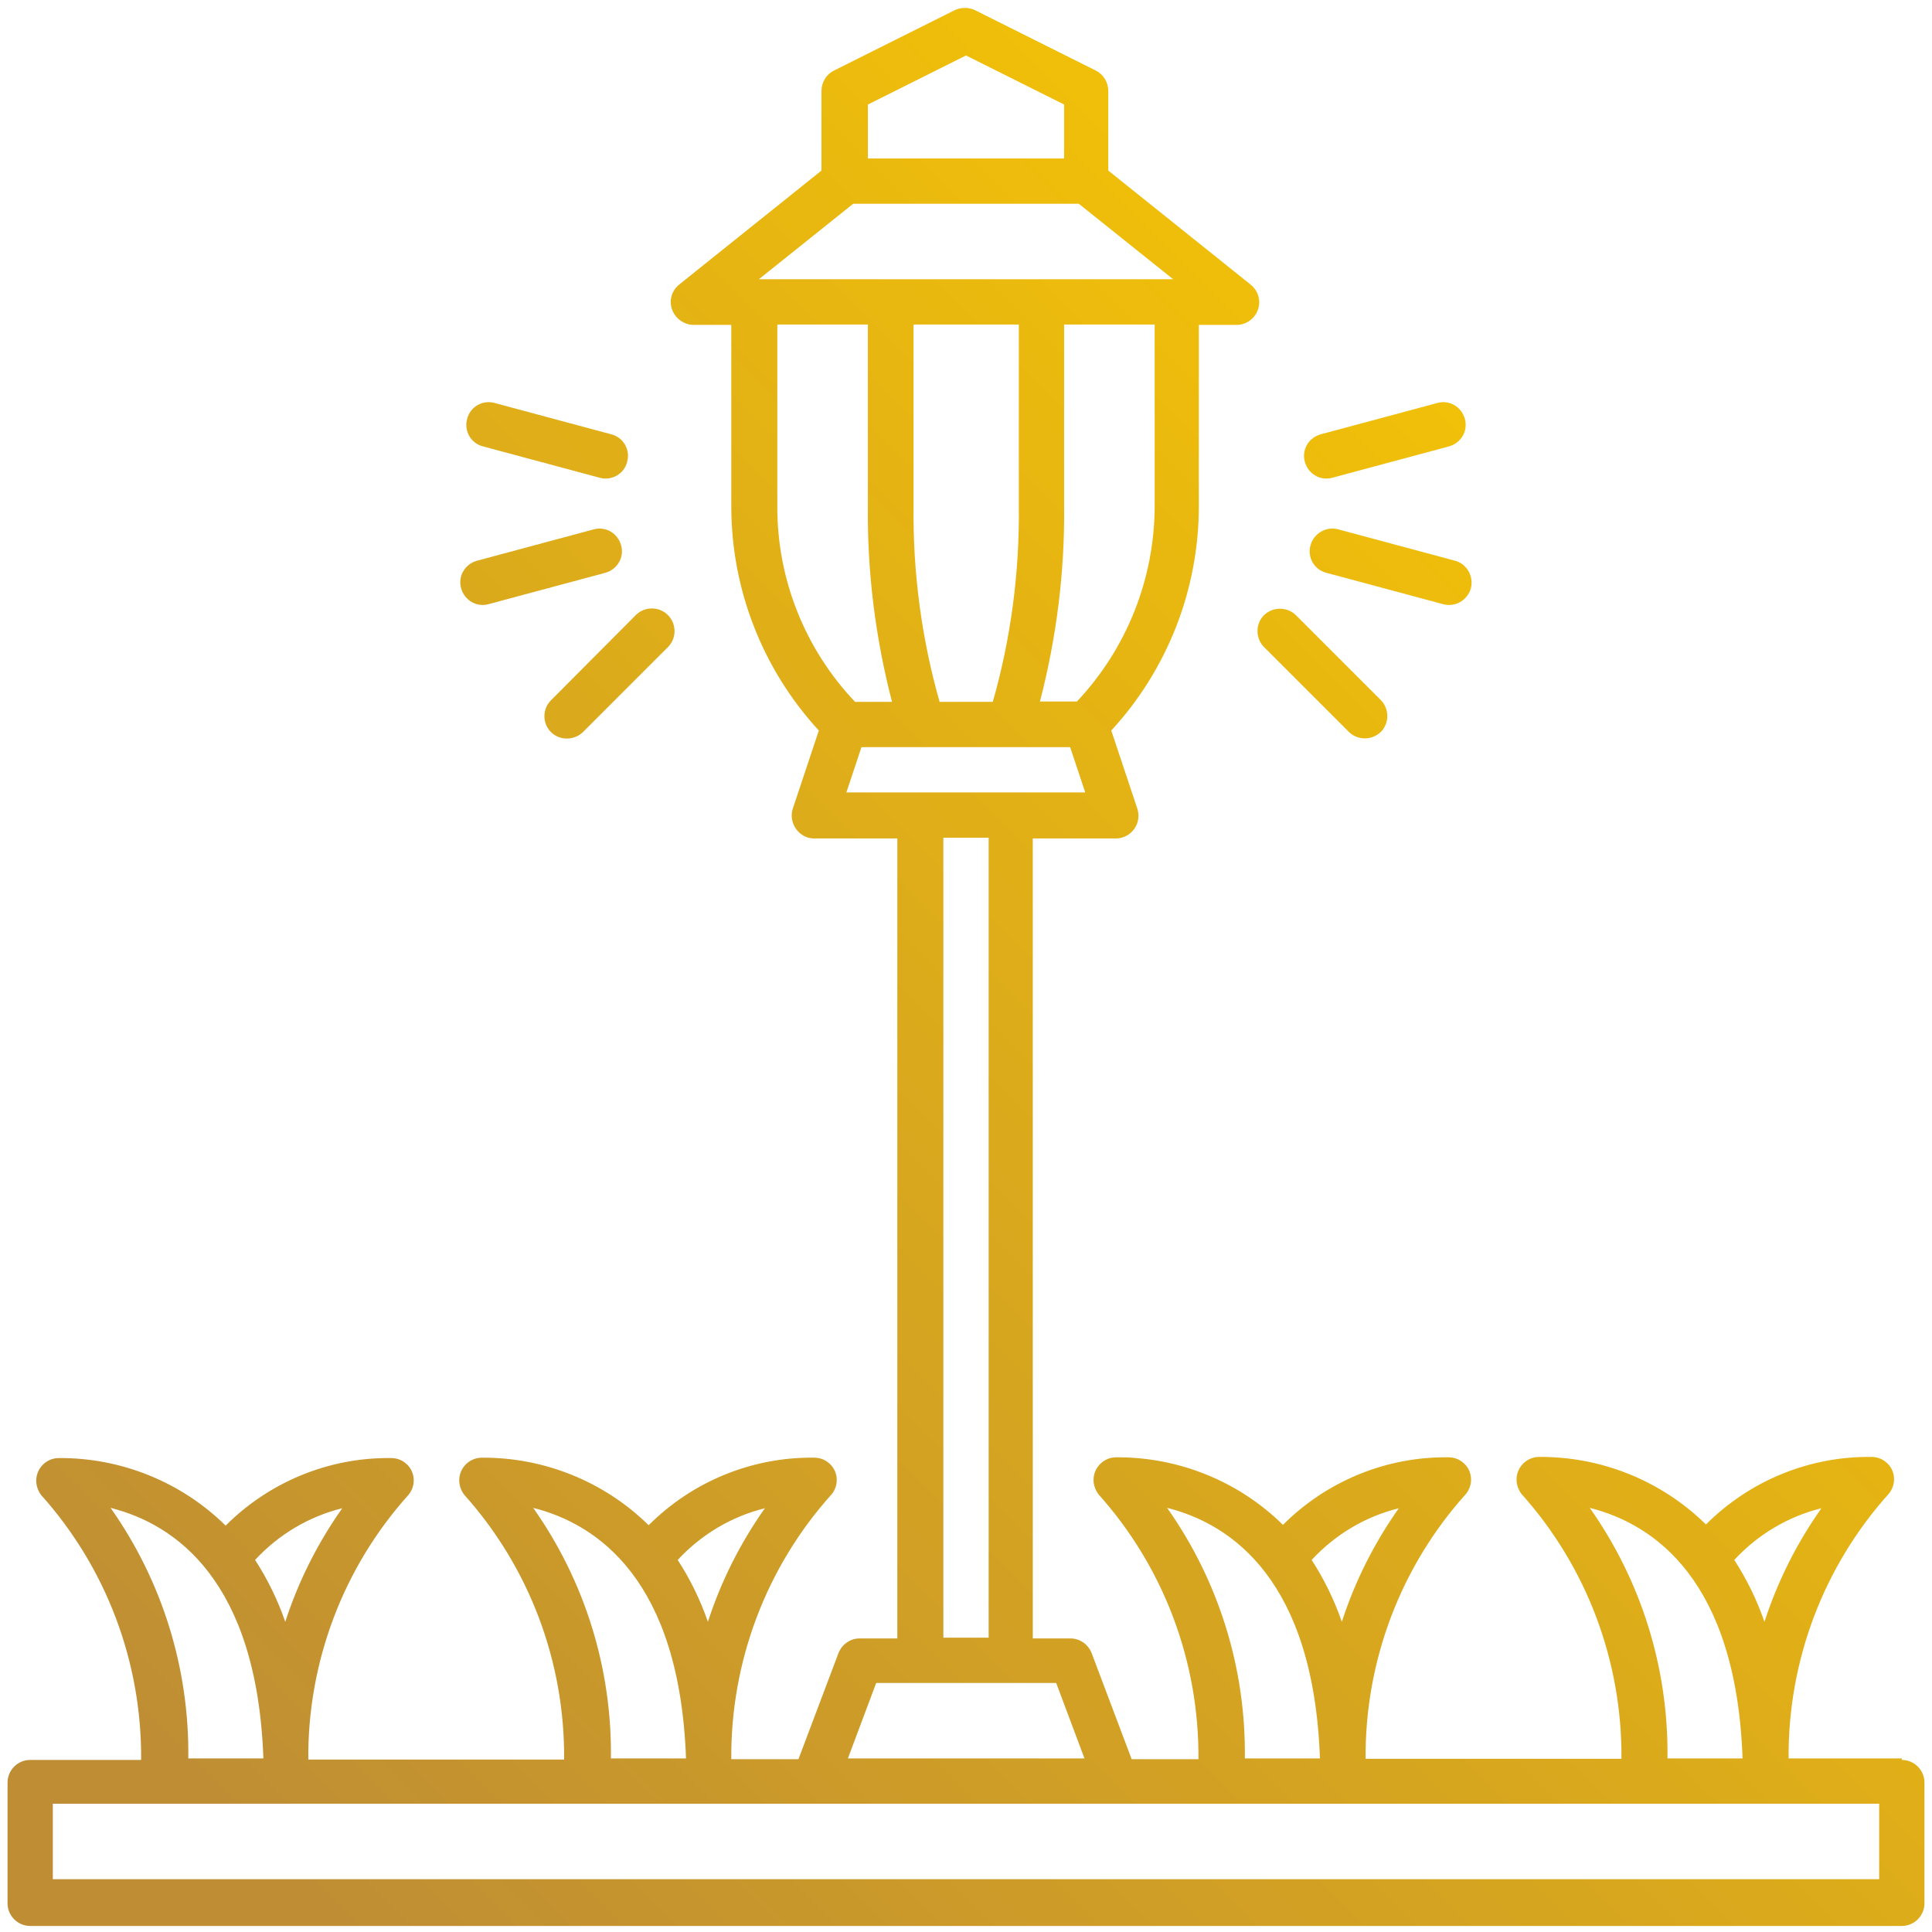 <?xml version="1.0" encoding="UTF-8"?>
<svg id="Line_Expand" xmlns="http://www.w3.org/2000/svg" version="1.1" xmlns:xlink="http://www.w3.org/1999/xlink" viewBox="0 0 512 512">
  <!-- Generator: Adobe Illustrator 29.1.0, SVG Export Plug-In . SVG Version: 2.1.0 Build 142)  -->
  <defs>
    <style>
      .st0 {
        fill: url(#linear-gradient2);
      }

      .st1 {
        fill: url(#linear-gradient1);
      }

      .st2 {
        fill: url(#linear-gradient4);
      }

      .st3 {
        fill: url(#linear-gradient5);
      }

      .st4 {
        fill: url(#linear-gradient3);
      }

      .st5 {
        fill: url(#linear-gradient6);
      }

      .st6 {
        fill: url(#linear-gradient);
      }
    </style>
    <linearGradient id="linear-gradient" x1="48.4" y1="470.4" x2="433.7" y2="85" gradientUnits="userSpaceOnUse">
      <stop offset="0" stop-color="#bf8e34"/>
      <stop offset="1" stop-color="#f6c504"/>
    </linearGradient>
    <linearGradient id="linear-gradient1" x1="30.9" y1="452.9" x2="416.2" y2="67.5" xlink:href="#linear-gradient"/>
    <linearGradient id="linear-gradient2" x1="53.5" y1="475.5" x2="438.8" y2="90.1" xlink:href="#linear-gradient"/>
    <linearGradient id="linear-gradient3" x1="-64.2" y1="357.8" x2="321.2" y2="-27.5" xlink:href="#linear-gradient"/>
    <linearGradient id="linear-gradient4" x1="-80.2" y1="341.8" x2="305.2" y2="-43.5" xlink:href="#linear-gradient"/>
    <linearGradient id="linear-gradient5" x1="-41" y1="381" x2="344.3" y2="-4.3" xlink:href="#linear-gradient"/>
    <linearGradient id="linear-gradient6" x1="103" y1="525" x2="488.3" y2="139.7" xlink:href="#linear-gradient"/>
  </defs>
  <path class="st6" d="M385.6,148.6l-30.9-8.3c-3.2-.9-6.5,1-7.4,4.2,0,0,0,0,0,0-.9,3.2,1,6.5,4.2,7.3,0,0,0,0,0,0l30.9,8.3c3.2.9,6.5-1,7.4-4.2,0,0,0,0,0,0,.8-3.2-1.1-6.5-4.2-7.3Z"/>
  <path class="st1" d="M345.8,122.4c.9,3.2,4.1,5.1,7.3,4.2,0,0,0,0,0,0l30.9-8.3c3.2-.9,5.1-4.1,4.2-7.3,0,0,0,0,0,0-.9-3.2-4.1-5.1-7.3-4.2l-30.9,8.3c-3.2.9-5.1,4.1-4.2,7.3,0,0,0,0,0,0h0Z"/>
  <path class="st0" d="M334.9,171.4l22.6,22.6c2.4,2.3,6.2,2.2,8.5-.1,2.2-2.3,2.2-6,0-8.3l-22.6-22.6c-2.4-2.3-6.2-2.2-8.5.1-2.2,2.3-2.2,6,0,8.3Z"/>
  <path class="st4" d="M122.2,155.9c.9,3.2,4.1,5.1,7.3,4.2h0s30.9-8.3,30.9-8.3c3.2-.9,5.1-4.1,4.2-7.3,0,0,0,0,0,0-.9-3.2-4.1-5.1-7.3-4.2h0s-30.9,8.3-30.9,8.3c-3.2.9-5.1,4.1-4.2,7.3Z"/>
  <path class="st2" d="M128,118.3l30.9,8.3c3.2.9,6.5-1,7.3-4.2,0,0,0,0,0,0,.9-3.2-1-6.5-4.2-7.3h0s-30.9-8.3-30.9-8.3c-3.2-.9-6.5,1-7.3,4.2-.9,3.2,1,6.5,4.2,7.3,0,0,0,0,0,0h0Z"/>
  <path class="st3" d="M146,194c2.3,2.3,6.1,2.3,8.5,0h0s22.6-22.6,22.6-22.6c2.3-2.4,2.2-6.2-.2-8.5-2.3-2.2-6-2.2-8.3,0l-22.6,22.7c-2.3,2.3-2.3,6.1,0,8.4h0Z"/>
  <path class="st5" d="M504,466h-30c-.2-25.9,9.3-51,26.6-70.2,2.1-2.6,1.7-6.4-.9-8.4-1.1-.9-2.4-1.3-3.8-1.3-16.4-.2-32.2,6.3-43.8,17.9-11.8-11.6-27.7-18-44.2-17.9-3.3,0-6,2.7-6,6,0,1.4.5,2.7,1.3,3.8,17.3,19.3,26.7,44.3,26.5,70.2h-67.8c-.2-25.9,9.3-51,26.6-70.2,2.1-2.6,1.7-6.4-.9-8.4-1.1-.9-2.4-1.3-3.8-1.3-16.4-.2-32.2,6.3-43.8,17.9-11.8-11.6-27.7-18-44.2-17.9-3.3,0-6,2.7-6,6,0,1.4.5,2.7,1.3,3.8,17.3,19.3,26.7,44.3,26.5,70.2h-17.7l-10.6-28.1c-.9-2.3-3.1-3.9-5.6-3.9h-10v-212h22c3.3,0,6-2.7,6-6,0-.6-.1-1.3-.3-1.9l-6.9-20.7c14.9-16.2,23.2-37.4,23.2-59.4v-48.1h10c3.3,0,6-2.7,6-6,0-1.8-.8-3.5-2.3-4.7l-37.7-30.2v-21.1c0-2.3-1.3-4.4-3.3-5.4l-32-16c-1.7-.8-3.7-.8-5.4,0l-32,16c-2,1-3.3,3.1-3.3,5.4v21.1l-37.7,30.2c-2.6,2.1-3,5.8-.9,8.4,1.1,1.4,2.9,2.3,4.7,2.3h10v48.1c0,22,8.3,43.2,23.2,59.4l-6.9,20.7c-1,3.1.7,6.5,3.8,7.6.6.2,1.3.3,1.9.3h22v212h-10c-2.5,0-4.7,1.6-5.6,3.9l-10.6,28.1h-17.8c-.2-25.9,9.3-51,26.6-70.2,2.1-2.6,1.7-6.4-.9-8.4-1.1-.9-2.4-1.3-3.8-1.3-16.4-.2-32.2,6.3-43.8,17.9-11.8-11.6-27.7-18-44.2-17.9-3.3,0-6,2.7-6,6,0,1.4.5,2.7,1.3,3.8,17.3,19.3,26.7,44.3,26.5,70.2h-67.8c-.2-25.9,9.3-51,26.6-70.2,2.1-2.6,1.7-6.4-.9-8.4-1.1-.9-2.4-1.3-3.8-1.3-16.4-.2-32.2,6.3-43.8,17.9-11.8-11.6-27.7-18-44.2-17.9-3.3,0-6,2.7-6,6,0,1.4.5,2.7,1.3,3.8,17.3,19.3,26.7,44.3,26.5,70.2H8c-3.3,0-6,2.7-6,6v32c0,3.3,2.7,6,6,6h496c3.3,0,6-2.7,6-6h0v-32c0-3.3-2.7-6-6-6ZM482.7,399.7c-6.5,9.2-11.6,19.3-15.1,30.1-2-5.8-4.7-11.3-8-16.4,6.2-6.7,14.2-11.5,23.1-13.7ZM421.3,399.6c17.1,4.3,38.8,19.2,40.5,66.4h-19.9c.3-23.8-6.9-47-20.6-66.4h0ZM370.7,399.7c-6.5,9.2-11.6,19.3-15.1,30.1-2-5.8-4.7-11.3-8-16.4,6.2-6.7,14.2-11.5,23.1-13.7ZM309.3,399.6c17.1,4.3,38.8,19.2,40.5,66.4h-19.9c.3-23.8-6.9-47-20.6-66.4h0ZM306,134c0,19.3-7.4,37.9-20.6,51.9h-9.8c4.4-17,6.6-34.4,6.4-51.9v-48h24v48ZM230,27.7l26-13,26,13v14.3h-52v-14.3ZM226.1,54h59.8l25,20h-109.8l25-20ZM270,86v48.1c.2,17.6-2.1,35.1-6.9,51.9h-14.1c-4.8-16.9-7.1-34.4-6.9-51.9v-48.1h28ZM206,134.1v-48.1h24v48.1c-.2,17.5,2,35,6.4,51.9h-9.8c-13.3-14-20.7-32.6-20.6-51.9ZM224.3,210l4-12h55.3l4,12h-63.3ZM262,222v212h-12v-212h12ZM232.2,446h47.7l7.5,20h-62.7l7.5-20ZM202.7,399.7c-6.5,9.2-11.6,19.3-15.1,30.1-2-5.8-4.7-11.3-8-16.4,6.2-6.7,14.2-11.5,23.1-13.7ZM141.3,399.6c17.1,4.3,38.8,19.2,40.5,66.4h-19.9c.3-23.8-6.9-47-20.6-66.4ZM90.7,399.7c-6.5,9.2-11.6,19.3-15.1,30.1-2-5.8-4.7-11.3-8-16.4,6.2-6.7,14.2-11.5,23.1-13.7ZM29.3,399.6c17.1,4.3,38.8,19.2,40.5,66.4h-19.9c.3-23.8-6.9-47-20.6-66.4ZM498,498H14v-20h484v20Z"/>
</svg>